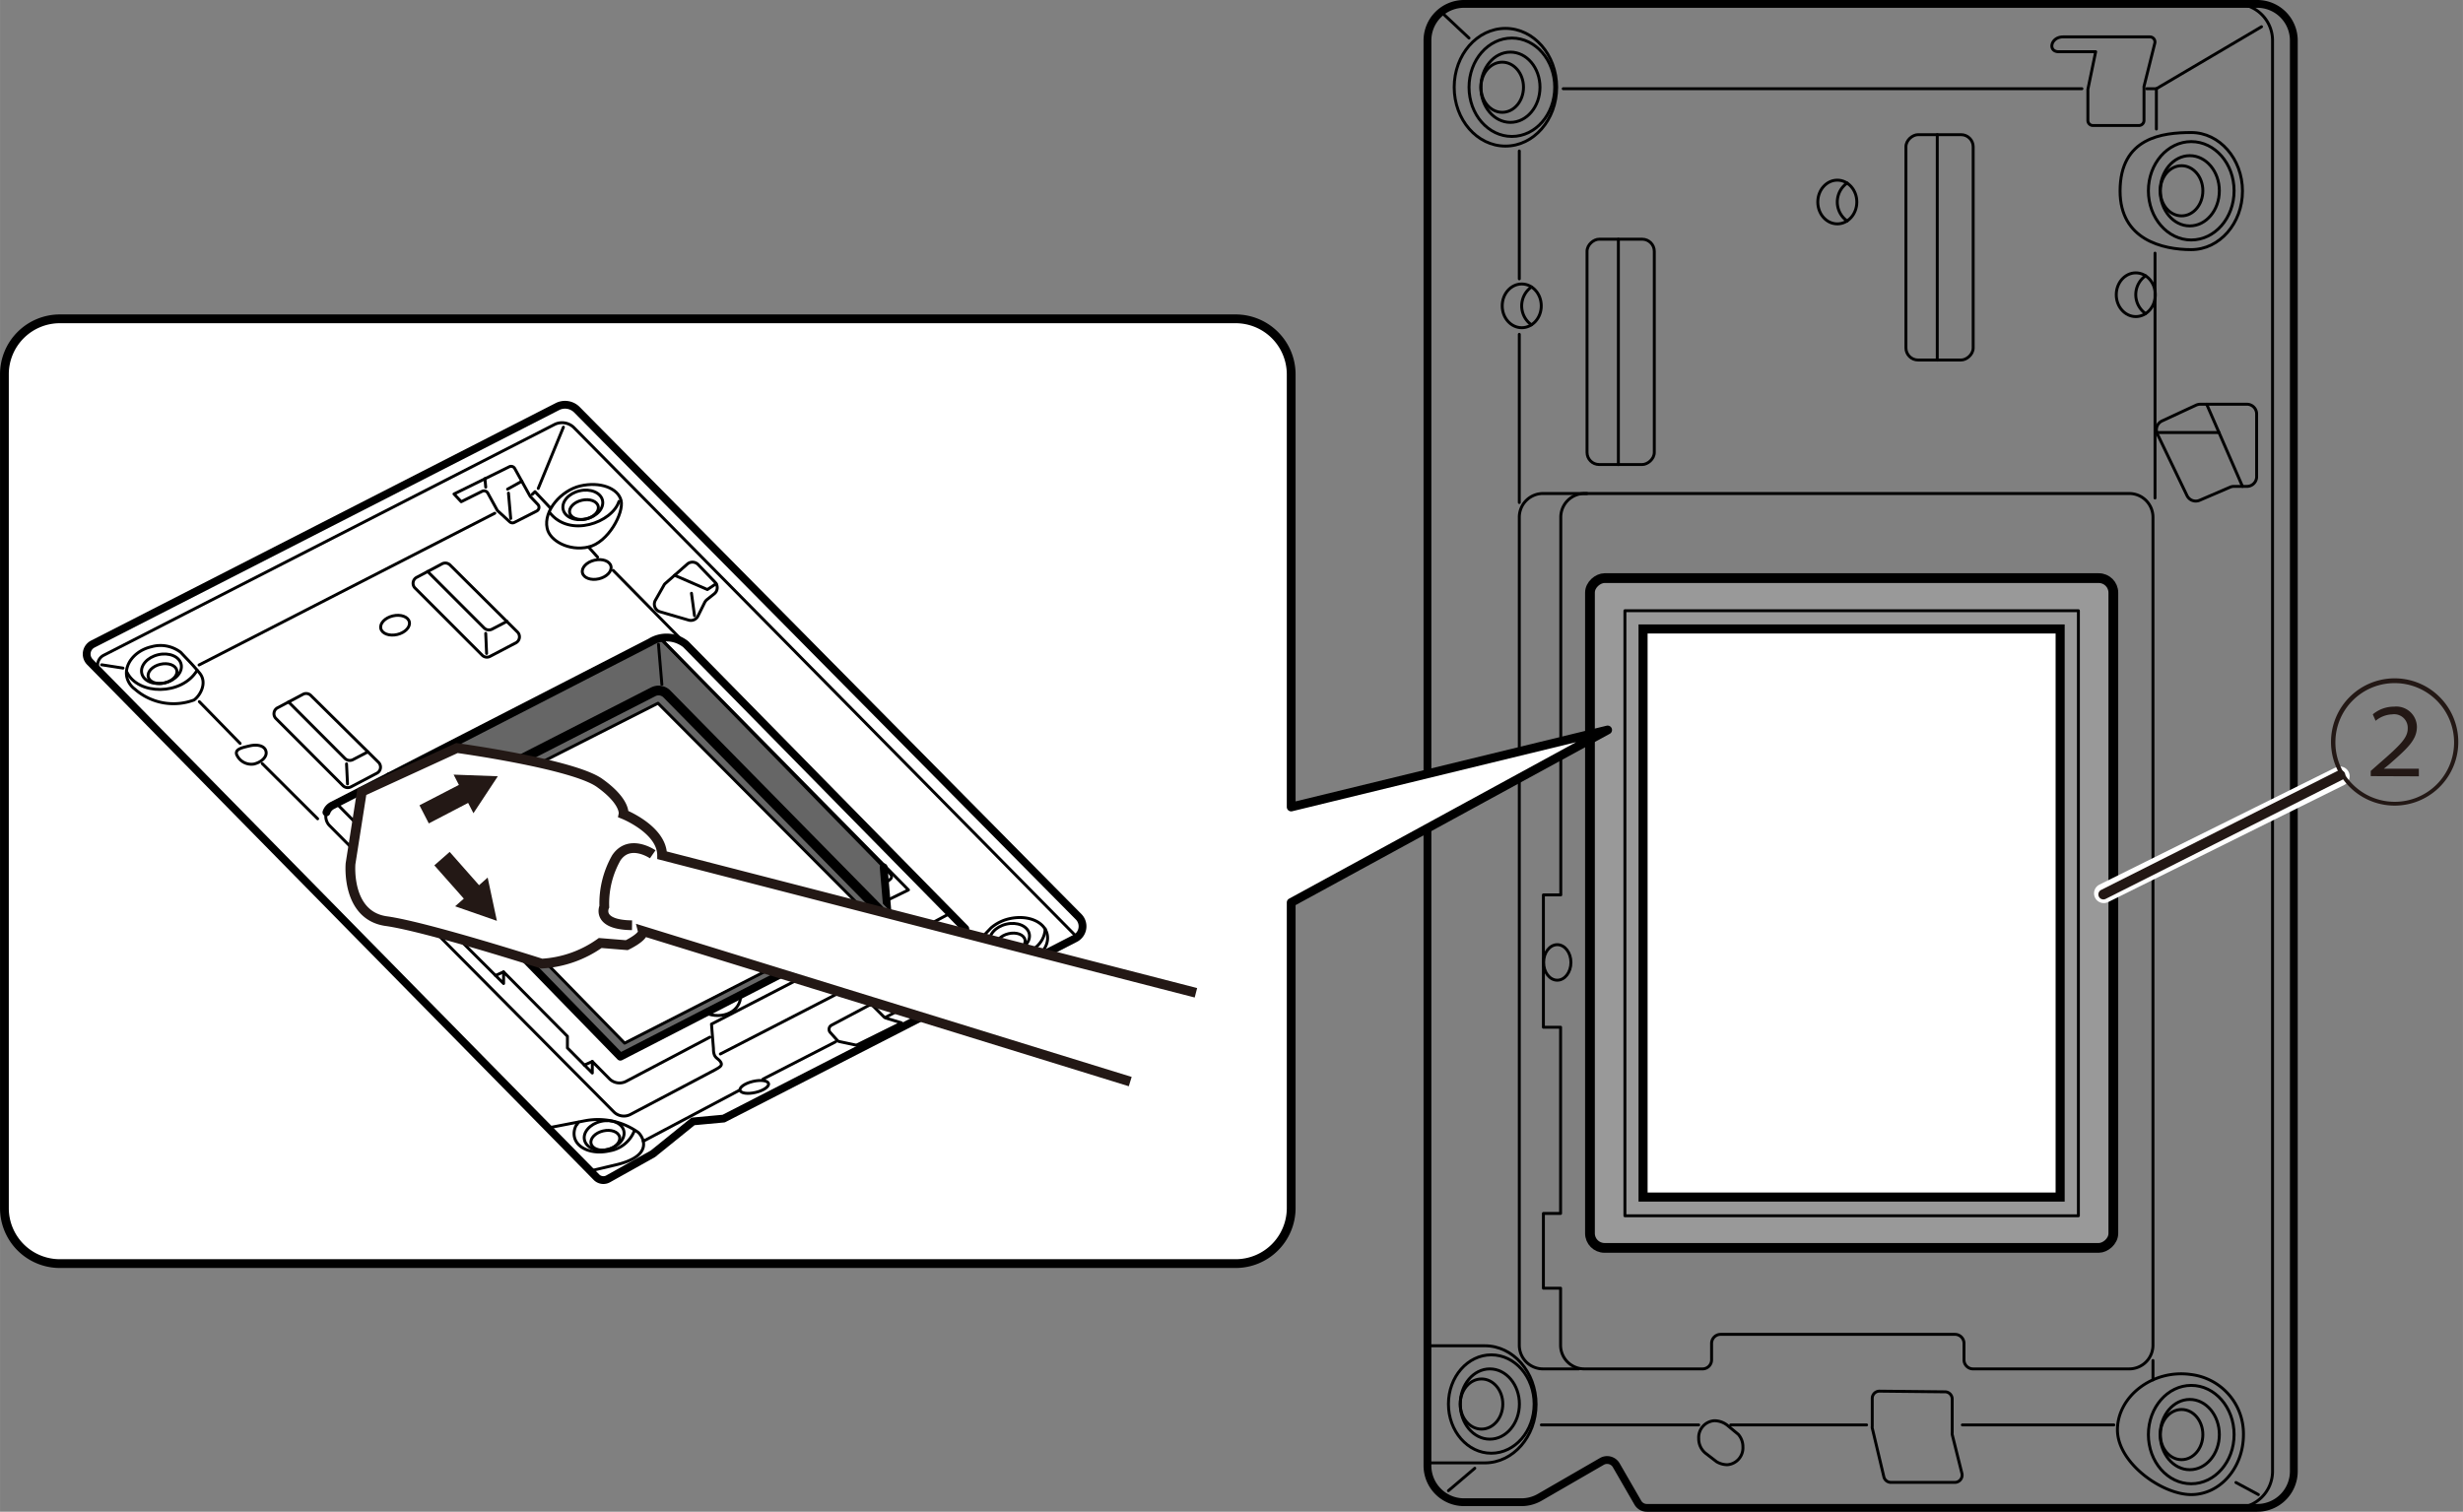 <svg xmlns="http://www.w3.org/2000/svg" width="89.02mm" height="54.65mm" viewBox="0 0 252.33 154.91"><rect x="0" y="0" width="252.33" height="154.91" fill="#808080" stroke="none"/><defs><style>.cls-1,.cls-11,.cls-12,.cls-2,.cls-8{fill:none;}.cls-1,.cls-2,.cls-3,.cls-4,.cls-5,.cls-8{stroke:#000;}.cls-1,.cls-10,.cls-11,.cls-12,.cls-2,.cls-4{stroke-linecap:round;}.cls-1,.cls-11,.cls-12,.cls-2,.cls-4{stroke-linejoin:round;}.cls-1{stroke-width:0.8px;}.cls-2{stroke-width:0.3px;}.cls-3{fill:#999;}.cls-3,.cls-5,.cls-8,.cls-9{stroke-miterlimit:10;}.cls-4,.cls-5,.cls-6,.cls-9{fill:#fff;}.cls-4{stroke-width:0.9px;}.cls-5{stroke-width:0.93px;}.cls-7{fill:#666;}.cls-12,.cls-9{stroke:#231815;}.cls-10,.cls-13{fill:#231815;}.cls-10,.cls-11{stroke:#fff;}.cls-10{stroke-width:0.97px;}.cls-11{stroke-width:2px;}.cls-12{stroke-width:1.03px;}</style></defs><g id="レイヤー_1" data-name="レイヤー 1"><path class="cls-1" d="M235,4.15V150.76a3.75,3.75,0,0,1-3.75,3.75H168.72a1.06,1.06,0,0,1-.93-.54l-2.21-3.83a1.08,1.08,0,0,0-1.47-.39l-6.37,3.68a3.75,3.75,0,0,1-1.88.5H150a3.75,3.75,0,0,1-3.76-3.75V4.15A3.75,3.75,0,0,1,150,.4h81.34A3.75,3.75,0,0,1,235,4.15Z"/><path class="cls-2" d="M229.07.4a3.75,3.75,0,0,1,3.75,3.75V150.76a3.75,3.75,0,0,1-3.75,3.75"/><path class="cls-2" d="M159.9,91.7V53a2.43,2.43,0,0,1,2.44-2.43h55.8A2.43,2.43,0,0,1,220.57,53v84.84a2.43,2.43,0,0,1-2.43,2.43h-16a.93.93,0,0,1-.93-.93v-1.68a.93.93,0,0,0-.93-.93h-24a.93.93,0,0,0-.93.93v1.68a.93.93,0,0,1-.93.93h-12.1a2.43,2.43,0,0,1-2.44-2.43V132h-1.76v-7.66h1.76V105.26h-1.76V91.7Z"/><path class="cls-2" d="M161.74,140.27h-3.66a2.43,2.43,0,0,1-2.43-2.43V53a2.43,2.43,0,0,1,2.43-2.43h4.5"/><rect class="cls-3" x="155.38" y="66.75" width="68.63" height="53.62" rx="1.49" transform="translate(283.26 -96.14) rotate(90)"/><ellipse class="cls-2" cx="223.5" cy="147" rx="2.18" ry="2.57"/><ellipse class="cls-2" cx="224.34" cy="147" rx="3.03" ry="3.6"/><ellipse class="cls-2" cx="224.49" cy="147" rx="4.39" ry="5.04"/><path class="cls-2" d="M224.49,153.15c-3,0-7.56-3.25-7.56-6.64s3.59-6.24,7.56-5.66a6.11,6.11,0,0,1,5.35,6.15C229.84,150.4,227.45,153.15,224.49,153.15Z"/><ellipse class="cls-2" cx="223.5" cy="19.55" rx="2.18" ry="2.57"/><ellipse class="cls-2" cx="224.34" cy="19.55" rx="3.03" ry="3.6"/><ellipse class="cls-2" cx="224.49" cy="19.55" rx="4.39" ry="5.04"/><path class="cls-2" d="M224.49,25.58c-2.9,0-7.29-1-7.29-6,0-5.52,4.39-6,7.29-6s5.25,2.7,5.25,6S227.39,25.58,224.49,25.58Z"/><ellipse class="cls-2" cx="153.9" cy="8.94" rx="2.18" ry="2.57"/><ellipse class="cls-2" cx="154.74" cy="8.94" rx="3.03" ry="3.6"/><ellipse class="cls-2" cx="154.89" cy="8.94" rx="4.39" ry="5.04"/><ellipse class="cls-2" cx="154.23" cy="8.94" rx="5.25" ry="6.03"/><ellipse class="cls-2" cx="151.78" cy="143.87" rx="2.18" ry="2.57"/><ellipse class="cls-2" cx="152.63" cy="143.87" rx="3.03" ry="3.6"/><ellipse class="cls-2" cx="152.78" cy="143.87" rx="4.39" ry="5.04"/><path class="cls-2" d="M146.19,149.9h5.93c2.9,0,5.25-2.7,5.25-6s-2.35-6-5.25-6h-5.93"/><line class="cls-2" x1="151.09" y1="150.45" x2="148.39" y2="152.75"/><line class="cls-2" x1="177.31" y1="146.01" x2="191.23" y2="146.01"/><line class="cls-2" x1="157.91" y1="146.01" x2="174.03" y2="146.01"/><line class="cls-2" x1="201.04" y1="146.01" x2="216.56" y2="146.01"/><ellipse class="cls-2" cx="218.81" cy="30.2" rx="2" ry="2.24"/><path class="cls-2" d="M219.81,32.13a2.37,2.37,0,0,1,0-3.87"/><ellipse class="cls-2" cx="188.23" cy="20.7" rx="2" ry="2.24"/><path class="cls-2" d="M189.23,22.64a2.38,2.38,0,0,1,0-3.88"/><ellipse class="cls-2" cx="155.9" cy="31.34" rx="2" ry="2.24"/><path class="cls-2" d="M156.89,33.28a2.38,2.38,0,0,1,0-3.87"/><ellipse class="cls-2" cx="159.54" cy="98.62" rx="1.4" ry="1.82"/><path class="cls-2" d="M175.86,149.78a2.19,2.19,0,0,0,1.1.31,1.73,1.73,0,0,0,1.6-1.82,1.94,1.94,0,0,0-.47-1.29l-1.05-.87a2.16,2.16,0,0,0-1.41-.53,1.72,1.72,0,0,0-1.6,1.82,1.91,1.91,0,0,0,.7,1.51Z"/><path class="cls-2" d="M200,143.36v3.46a.88.88,0,0,0,0,.17l1,4a.75.75,0,0,1-.72.91h-6.56a.75.75,0,0,1-.72-.57l-1.19-5a.47.47,0,0,1,0-.17v-2.87a.74.74,0,0,1,.74-.74l6.77.07A.74.74,0,0,1,200,143.36Z"/><path class="cls-2" d="M230.18,49.84h-1.32a1,1,0,0,0-.41.09l-3.07,1.32a1,1,0,0,1-1.34-.5l-3-6.24a1,1,0,0,1,.49-1.39L225,41.51a1.12,1.12,0,0,1,.44-.09h4.75a1,1,0,0,1,1,1v6.36A1,1,0,0,1,230.18,49.84Z"/><line class="cls-2" x1="226.07" y1="41.42" x2="229.74" y2="49.84"/><line class="cls-2" x1="227.33" y1="44.32" x2="221.03" y2="44.32"/><path class="cls-2" d="M214.7,5.3h-3.79c-1.12,0-.84-1.52.46-1.52h8.89a.52.52,0,0,1,.5.64l-1.11,4.44a.49.49,0,0,0,0,.12v3.36a.52.52,0,0,1-.52.52h-4.71a.52.52,0,0,1-.52-.52V9.26s0-.07,0-.1Z"/><line class="cls-2" x1="213.29" y1="9.09" x2="160.15" y2="9.09"/><line class="cls-2" x1="155.65" y1="15.47" x2="155.65" y2="28.57"/><line class="cls-2" x1="155.65" y1="34.26" x2="155.65" y2="51.49"/><line class="cls-2" x1="147.63" y1="1.21" x2="150.5" y2="3.9"/><line class="cls-2" x1="229.07" y1="151.91" x2="231.37" y2="153.15"/><polyline class="cls-2" points="231.69 2.74 220.92 9.09 220.92 13.22"/><line class="cls-2" x1="220.78" y1="25.94" x2="220.78" y2="51.03"/><rect class="cls-2" x="187.15" y="21.9" width="23.09" height="6.89" rx="1.24" transform="translate(224.05 -173.35) rotate(90)"/><line class="cls-2" x1="198.47" y1="13.8" x2="198.47" y2="36.9"/><rect class="cls-2" x="154.48" y="32.62" width="23.09" height="6.89" rx="1.24" transform="translate(202.1 -129.97) rotate(90)"/><line class="cls-2" x1="165.8" y1="24.52" x2="165.8" y2="47.61"/><line class="cls-2" x1="220.57" y1="139.41" x2="220.57" y2="141.39"/><line class="cls-2" x1="220.92" y1="9.09" x2="219.93" y2="9.09"/></g><g id="レイヤー_4" data-name="レイヤー 4"><path class="cls-4" d="M6.12,32.67H126.61a5.69,5.69,0,0,1,5.67,5.67V82.69L164.7,74.8,132.28,92.48v31.33a5.69,5.69,0,0,1-5.67,5.67H6.12a5.68,5.68,0,0,1-5.67-5.67V38.34A5.68,5.68,0,0,1,6.12,32.67Z"/></g><g id="レイヤー_2" data-name="レイヤー 2"><path class="cls-2" d="M166.47,62.58v62h46.46v-62Z"/><rect class="cls-5" x="160.59" y="72.2" width="58.21" height="42.73" transform="translate(283.26 -96.14) rotate(90)"/><polygon class="cls-6" points="67.41 72.06 89.25 94 63.99 106.9 42.35 84.77 67.41 72.06"/><path class="cls-7" d="M67.46,66l-.14-.49.35-.09.31.32L90.53,88.88l.45,5.3L68.33,71.13a1.19,1.19,0,0,0-1.14-.33l.61-.63Z"/><path class="cls-7" d="M67.46,66l.34,4.14-.61.63a1,1,0,0,0-.28.1L40.37,84.47l-.49-4.92h0L66.62,65.8a4.66,4.66,0,0,1,.7-.26Z"/><path class="cls-7" d="M64,106.79l25.25-12.9L67.41,72l-25,12.71Zm8.28-3.09-8.73,4.48L40.37,84.37,66.92,70.79a1.33,1.33,0,0,1,.28-.1,1.21,1.21,0,0,1,1.14.33L91,94.07l-1,.54-3.62,1.85-10.44,5.38-3.62,1.85Z"/><path class="cls-1" d="M57.11,41.66,9.5,66a1.15,1.15,0,0,0-.29,1.83l51.87,52.77a1,1,0,0,0,1.25.18l4.56-2.55L71,114.91l3.14-.29,36-18.46a1.39,1.39,0,0,0,.37-2.21L59.12,42A1.72,1.72,0,0,0,57.11,41.66Z"/><path class="cls-2" d="M110.13,95.82l-51.33-52a1.73,1.73,0,0,0-2-.32L10.61,67.15A1.16,1.16,0,0,0,10,68.29"/><line class="cls-2" x1="10.41" y1="68.12" x2="12.6" y2="68.46"/><ellipse class="cls-2" cx="16.64" cy="69.02" rx="1.5" ry="0.98" transform="translate(-15.28 5.61) rotate(-13.17)"/><ellipse class="cls-2" cx="16.53" cy="68.53" rx="2.07" ry="1.48" transform="translate(-15.17 5.57) rotate(-13.17)"/><ellipse class="cls-2" cx="62" cy="116.85" rx="1.5" ry="0.98" transform="translate(-24.98 17.19) rotate(-13.17)"/><ellipse class="cls-2" cx="61.89" cy="116.36" rx="2.07" ry="1.48" transform="translate(-24.88 17.15) rotate(-13.17)"/><ellipse class="cls-2" cx="59.82" cy="52.22" rx="1.5" ry="0.98" transform="translate(-10.32 15) rotate(-13.17)"/><ellipse class="cls-2" cx="61.13" cy="58.36" rx="1.5" ry="0.98" transform="translate(-11.69 15.46) rotate(-13.17)"/><ellipse class="cls-2" cx="40.47" cy="64.07" rx="1.5" ry="0.98" transform="translate(-13.53 10.9) rotate(-13.17)"/><ellipse class="cls-2" cx="77.27" cy="111.38" rx="1.5" ry="0.58" transform="translate(-23.34 20.53) rotate(-13.17)"/><path class="cls-2" d="M27.25,77c.13.52-.43,1.1-1.24,1.29a1.64,1.64,0,0,1-1.78-1c-.13-.53.53-.67,1.34-.86S27.13,76.42,27.25,77Z"/><ellipse class="cls-2" cx="59.7" cy="51.74" rx="2.07" ry="1.48" transform="translate(-10.21 14.96) rotate(-13.17)"/><ellipse class="cls-2" cx="103.54" cy="96.64" rx="1.5" ry="0.98" transform="translate(-19.29 26.12) rotate(-13.17)"/><ellipse class="cls-2" cx="103.42" cy="96.15" rx="2.07" ry="1.48" transform="translate(-19.18 26.08) rotate(-13.17)"/><path class="cls-2" d="M59.13,115.19a2.43,2.43,0,0,1,.14-.2"/><path class="cls-2" d="M65,115.84a3.32,3.32,0,0,1-2.57,2.09c-1.71.39-3.31-.23-3.58-1.41a1.73,1.73,0,0,1,.26-1.33"/><path class="cls-2" d="M104.34,98.84l.18,0c1.83-.42,3.06-1.82,2.76-3.12s-2-2-3.87-1.58a4.34,4.34,0,0,0-1.88.94c-.74.79-2.09,2-1.73,3.48C100,99.27,101.58,99.76,104.34,98.84Z"/><path class="cls-2" d="M100.08,96.87c1.65,2.14,6.84,1.37,7-1.68"/><path class="cls-2" d="M13.82,70.62A2.14,2.14,0,0,1,13,69.41c-.31-1.34.82-2.75,2.52-3.14a3.4,3.4,0,0,1,3,.58c.93,1,1.06,1.08,1.92,2.11s0,2.39-.57,2.77A6,6,0,0,1,13.82,70.62Z"/><path class="cls-2" d="M13,68.87c1.13,2.38,5.63,2.42,7.19-.18"/><line class="cls-2" x1="20.39" y1="68.14" x2="50.69" y2="52.59"/><polyline class="cls-2" points="54.52 50.66 54.81 50.38 56.36 52.03"/><line class="cls-2" x1="55.14" y1="50.05" x2="57.72" y2="43.77"/><line class="cls-2" x1="62.82" y1="58.45" x2="99.91" y2="96.14"/><line class="cls-2" x1="99.99" y1="99.33" x2="90.77" y2="104.22"/><line class="cls-2" x1="85.61" y1="106.75" x2="78.17" y2="110.57"/><line class="cls-2" x1="75.69" y1="111.75" x2="65.9" y2="116.94"/><path class="cls-2" d="M56.12,115.58l3.77-.73a7.1,7.1,0,0,1,5.51,1.2c.6.59,1.47,2.43-2.3,3.31l-2.67.63"/><path class="cls-1" d="M33.44,83.24a1.24,1.24,0,0,1,.6-.7L66.63,65.8a3.14,3.14,0,0,1,3.63.22L98.89,95.16"/><path class="cls-2" d="M97.22,93.65,88.8,98.12a.78.78,0,0,1-.92-.16l-.09-.1a.76.76,0,0,0-.9-.15l-14,7.23.2,2.5c0,1,.41.93.7,1.33s0,.56-.62.9l-8.57,4.52a1.46,1.46,0,0,1-1.7-.24L33.75,84.59a1.36,1.36,0,0,1-.31-1.35"/><path class="cls-2" d="M72.72,106.28l-8.57,4.52a1.46,1.46,0,0,1-1.7-.24l-1.77-1.79,0,1.18-2.55-2.57v-1.19l-6.54-6.6v1.19L47,96.2l0-1.19L34.46,82.32"/><path class="cls-2" d="M73.8,108l13.73-7.07a.76.76,0,0,1,.9.16l.1.1a.76.76,0,0,0,.91.15l8.42-4.46c.82-.46,1.51-1.3.81-2"/><path class="cls-2" d="M89.54,103.18l1,1a.49.49,0,0,0,.21.14l1.61.49-4.52,2.24a.47.47,0,0,1-.33,0L86,106.73a.41.41,0,0,1-.24-.15l-.7-.78a.48.48,0,0,1,.13-.75l3.77-2A.47.47,0,0,1,89.54,103.18Z"/><line class="cls-2" x1="67.46" y1="66.03" x2="67.81" y2="70.16"/><path class="cls-2" d="M67.68,65.44l23.43,24c.47.49.15.61-.27.94"/><polyline class="cls-2" points="90.92 92.24 93.07 91.19 67.68 65.44"/><polyline class="cls-1" points="90.53 88.87 90.98 94.17 63.55 108.28 40.37 84.47 39.88 79.54"/><path class="cls-2" d="M72.27,103.8c1.76.73,3.66-.14,3.61-1.86"/><path class="cls-2" d="M86.33,96.56C88.1,97.3,90,96.43,90,94.7"/><line class="cls-2" x1="87.36" y1="98.13" x2="87.72" y2="100.48"/><line class="cls-2" x1="88.62" y1="98.78" x2="88.97" y2="101.13"/><line class="cls-2" x1="51.58" y1="99.59" x2="50.76" y2="99.96"/><line class="cls-2" x1="60.68" y1="108.77" x2="59.86" y2="109.14"/><line class="cls-2" x1="26.87" y1="78.25" x2="32.54" y2="83.9"/><line class="cls-2" x1="24.6" y1="76.18" x2="20.42" y2="71.9"/><path class="cls-2" d="M28.27,73.63l6.86,6.87a.7.7,0,0,0,.82.13l2.66-1.4a.7.7,0,0,0,.17-1.11l-6.94-6.86a.68.68,0,0,0-.81-.11l-2.6,1.38A.69.69,0,0,0,28.27,73.63Z"/><path class="cls-2" d="M29.56,71.93l5.78,5.79a.71.71,0,0,0,.82.12l1.53-.8"/><line class="cls-2" x1="35.5" y1="78.27" x2="35.6" y2="80.33"/><path class="cls-2" d="M42.52,60.26l6.87,6.87a.68.68,0,0,0,.81.13l2.67-1.4A.7.7,0,0,0,53,64.75L46.1,57.89a.7.7,0,0,0-.82-.11l-2.59,1.38A.69.69,0,0,0,42.52,60.26Z"/><path class="cls-2" d="M43.81,58.56l5.79,5.79a.7.7,0,0,0,.81.12l1.53-.8"/><line class="cls-2" x1="49.76" y1="64.9" x2="49.85" y2="66.96"/><path class="cls-2" d="M71.54,57.87l1.71,1.78a.81.81,0,0,1-.08,1.2l-.74.59a.89.89,0,0,0-.23.28l-.69,1.39a.81.81,0,0,1-1,.42l-2.88-.84a.81.81,0,0,1-.5-1.16L68,60a.63.63,0,0,1,.19-.24l2.27-2A.81.81,0,0,1,71.54,57.87Z"/><polyline class="cls-2" points="69.11 58.95 72.47 60.41 73.37 59.81"/><line class="cls-2" x1="70.84" y1="60.79" x2="71.15" y2="63.09"/><path class="cls-2" d="M52.73,48l1.55,2.8a.7.7,0,0,0,.06.09l.76.8a.43.43,0,0,1-.12.68L52.7,53.53a.42.42,0,0,1-.48-.06L51,52.35a.34.34,0,0,1-.09-.12l-.94-1.71a.44.44,0,0,0-.57-.18l-2.15,1.07-.74-.79,5.7-2.81A.43.43,0,0,1,52.73,48Z"/><line class="cls-2" x1="52.09" y1="50.53" x2="52.32" y2="53.13"/><line class="cls-2" x1="49.68" y1="49.04" x2="49.76" y2="49.92"/><path class="cls-2" d="M53.46,49.31,52,50.12"/><path class="cls-2" d="M56.32,52.53c2.06,2.62,6.4,1,7.09-1.15"/><path class="cls-2" d="M63.63,51.29c.3,1.29-1.34,4.3-3.34,4.76s-4-.64-4.24-1.94c-.38-1.76,1.42-3.86,3.41-4.32S63.32,50,63.63,51.29Z"/><line class="cls-2" x1="61.22" y1="57.09" x2="60.29" y2="56.05"/><line class="cls-2" x1="37.7" y1="81.08" x2="40.27" y2="84.03"/><path class="cls-7" d="M91.47,93.65,68.83,70.6a1.22,1.22,0,0,0-1.42-.23L40.86,83.94l2,.3L67.9,71.54,89.74,93.47Z"/><polygon class="cls-2" points="42.36 84.76 67.41 72.06 89.25 93.99 63.99 106.89 42.36 84.76"/><path class="cls-8" d="M40.37,84.46,66.92,70.89a1.2,1.2,0,0,1,1.41.23L91,94.17"/><path class="cls-9" d="M122.52,101.73,67.83,87.64c0-2.64-3.95-4.21-3.95-4.21s.26-1.27-2.46-3.21-14.61-3.57-14.61-3.57l-9.74,4.47L35.91,88.5s-.48,5.31,3.67,5.89,15.91,4.35,15.91,4.35a11.44,11.44,0,0,0,6-2.11l2.72.22S66,96,65.85,95.4l49.94,15.43"/><path class="cls-9" d="M66.87,87.54s-2.37-1.65-3.73.36a9.48,9.48,0,0,0-1.23,5s-.88,1.87,2.84,1.91"/><polygon class="cls-10" points="45.66 78.86 51.88 79.09 48.45 84.29 47.75 82.93 43.72 85.03 42.32 82.31 46.36 80.22 45.66 78.86"/><polygon class="cls-10" points="50.26 89.01 51.56 95.1 45.68 93.05 46.83 92.04 43.81 88.63 46.11 86.61 49.12 90.02 50.26 89.01"/><line class="cls-11" x1="215.53" y1="91.54" x2="239.72" y2="79.54"/><line class="cls-12" x1="215.49" y1="91.65" x2="239.76" y2="79.43"/><path class="cls-13" d="M245.34,82.55A6.52,6.52,0,1,1,251.85,76,6.52,6.52,0,0,1,245.34,82.55ZM239.26,76A6.08,6.08,0,1,0,245.34,70,6.06,6.06,0,0,0,239.26,76Zm3.62,3.53V79l.79-.7c2.31-2,3-2.72,3-3.66a1.39,1.39,0,0,0-1.59-1.44,2.8,2.8,0,0,0-1.7.66l-.29-.66a3.36,3.36,0,0,1,2.18-.79,2.11,2.11,0,0,1,2.34,2.06c0,1.37-1,2.24-2.88,3.89l-.51.41v0h3.59v.78Z"/></g></svg>